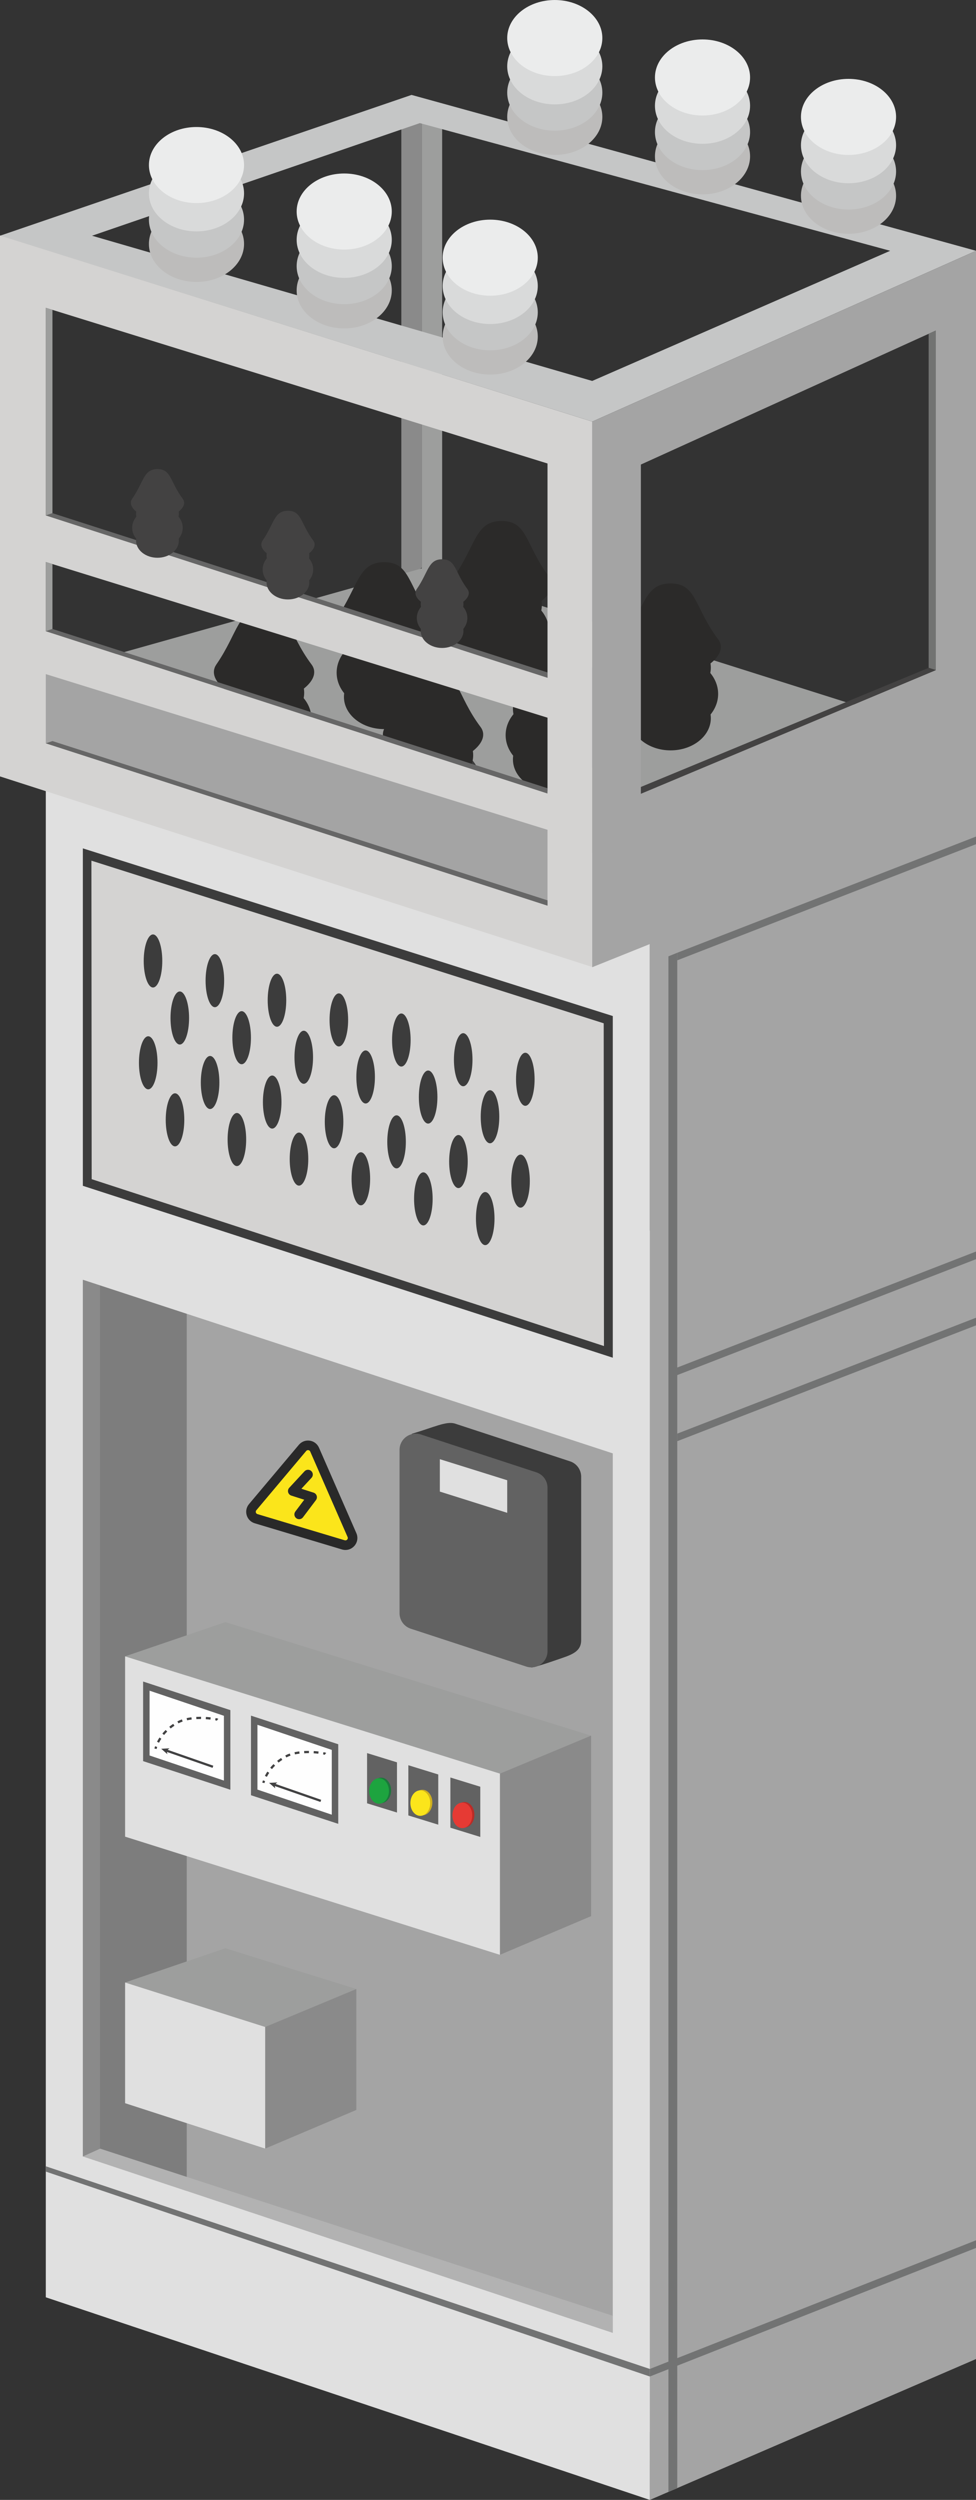 <?xml version="1.0" encoding="UTF-8"?>
<!DOCTYPE svg PUBLIC "-//W3C//DTD SVG 1.1//EN" "http://www.w3.org/Graphics/SVG/1.1/DTD/svg11.dtd">
<!-- Creator: CorelDRAW -->
<svg xmlns="http://www.w3.org/2000/svg" xml:space="preserve" width="76.356mm" height="195.556mm" version="1.1" style="shape-rendering:geometricPrecision; text-rendering:geometricPrecision; image-rendering:optimizeQuality; fill-rule:evenodd; clip-rule:evenodd"
viewBox="0 0 7651.29 19595.68"
 xmlns:xlink="http://www.w3.org/1999/xlink"
 xmlns:xodm="http://www.corel.com/coreldraw/odm/2003">
 <rect x="0" y="0" width="7651.29" height="19595.68" fill="#333333" stroke="none"/>
 <defs>
  <style type="text/css">
   <![CDATA[
    .fil27 {fill:#666666}
    .fil0 {fill:#8A8A8A}
    .fil1 {fill:#9D9E9D}
    .fil15 {fill:#FEFEFE;fill-rule:nonzero}
    .fil33 {fill:#434242;fill-rule:nonzero}
    .fil24 {fill:#2B2A29;fill-rule:nonzero}
    .fil22 {fill:#D4D3D2;fill-rule:nonzero}
    .fil7 {fill:#B2B2B2;fill-rule:nonzero}
    .fil34 {fill:#727372;fill-rule:nonzero}
    .fil26 {fill:#666666;fill-rule:nonzero}
    .fil25 {fill:#3C3C3C;fill-rule:nonzero}
    .fil17 {fill:#1C773B;fill-rule:nonzero}
    .fil18 {fill:#1DA43F;fill-rule:nonzero}
    .fil10 {fill:#292929;fill-rule:nonzero}
    .fil12 {fill:#3C3C3C;fill-rule:nonzero}
    .fil16 {fill:#414142;fill-rule:nonzero}
    .fil13 {fill:#626262;fill-rule:nonzero}
    .fil29 {fill:#666666;fill-rule:nonzero}
    .fil14 {fill:#727373;fill-rule:nonzero}
    .fil4 {fill:#7D7D7D;fill-rule:nonzero}
    .fil8 {fill:#8A8A8A;fill-rule:nonzero}
    .fil6 {fill:#9D9E9D;fill-rule:nonzero}
    .fil5 {fill:#A4A4A4;fill-rule:nonzero}
    .fil20 {fill:#BA2C27;fill-rule:nonzero}
    .fil30 {fill:#BDBCBB;fill-rule:nonzero}
    .fil23 {fill:#C5C6C6;fill-rule:nonzero}
    .fil19 {fill:#CFB01F;fill-rule:nonzero}
    .fil28 {fill:#D4D3D2;fill-rule:nonzero}
    .fil31 {fill:#D9DADA;fill-rule:nonzero}
    .fil11 {fill:#E0E0E0;fill-rule:nonzero}
    .fil21 {fill:#E63A34;fill-rule:nonzero}
    .fil32 {fill:#EBECEC;fill-rule:nonzero}
    .fil9 {fill:#FBE51B;fill-rule:nonzero}
    .fil3 {fill:url(#id0)}
    .fil2 {fill:url(#id1)}
   ]]>
  </style>
  <linearGradient id="id0" gradientUnits="userSpaceOnUse" x1="4321.88" y1="17091.58" x2="3632.7" y2="19619.99">
   <stop offset="0" style="stop-opacity:1; stop-color:#878989"/>
   <stop offset="0.078" style="stop-opacity:1; stop-color:#878989"/>
   <stop offset="1" style="stop-opacity:1; stop-color:#5C5C5B"/>
  </linearGradient>
  <linearGradient id="id1" gradientUnits="userSpaceOnUse" x1="2826.51" y1="12461.77" x2="6867.95" y2="13347.79">
   <stop offset="0" style="stop-opacity:1; stop-color:#DCDDDC"/>
   <stop offset="0.078" style="stop-opacity:1; stop-color:#DCDDDC"/>
   <stop offset="1" style="stop-opacity:1; stop-color:#9D9D9C"/>
  </linearGradient>
 </defs>
 <g id="Слой_x0020_1">
  <g id="_892907712">
   <polygon class="fil0" points="3146.29,882.73 3146.29,4608.03 3306.25,4448.08 3306.25,802.66 "/>
   <polygon class="fil1" points="3306.25,942.36 3306.25,4667.66 3466.21,4507.71 3466.21,862.34 "/>
   <polygon class="fil2" points="4803.87,18286.45 649.49,16903.02 649.49,10031.41 4803.87,11392.46 "/>
   <polygon class="fil3" points="4588.45,19426.01 4588.45,19425.99 4588.39,19425.99 4019.31,19235.1 4019.3,19235.1 3460.77,19047.76 3460.77,19047.75 3460.74,19047.75 2333.11,18669.51 2333.1,18669.51 1774.57,18482.16 1774.57,18482.15 1774.54,18482.15 646.9,18103.91 646.9,18103.9 646.87,18103.9 359.06,18007.36 593.89,17905.94 749.4,17838.78 749.42,17838.78 749.42,17838.77 1657.9,17446.39 1657.92,17446.39 1657.92,17446.38 2721.93,16986.84 2721.96,16986.84 2721.96,16986.83 2916.08,16902.99 4104.15,17301.46 7649.77,18490.61 7649.77,18491.78 7508.41,18552.85 7508.37,18552.85 7508.37,18552.87 7066.49,18743.74 6469.1,19001.8 6469.07,19001.8 6469.07,19001.81 6027.2,19192.69 5429.8,19450.75 5429.78,19450.75 5429.78,19450.76 5094.28,19595.68 "/>
   <polygon class="fil4" points="458.88,8985.79 458.88,18007.53 3015.89,17224.32 3015.89,8438.32 "/>
   <polygon class="fil5" points="1463.91,9544.57 1463.91,17804.52 5273.39,19126.51 7452.66,18286.45 7452.66,9710.93 "/>
   <polygon class="fil6" points="359.06,5284.07 3312,4453.8 7651.29,5826.55 5100.88,6830.88 "/>
   <polygon class="fil7" points="649.49,16903.02 4803.87,18286.45 4803.87,18152.33 783.94,16842.02 "/>
   <polygon class="fil8" points="649.49,16903.02 783.94,16842.02 783.94,10075.46 649.49,10031.41 "/>
   <path class="fil9" d="M2691.49 12109.51l-683.8 -205.14c-38.81,-11.62 -53.02,-59.24 -26.94,-90.24l390.84 -464.78c26.9,-31.97 78.05,-24.57 94.78,13.71l292.95 669.89c19.24,43.97 -21.84,90.35 -67.84,76.57z"/>
   <path class="fil10" d="M2702.27 12073.55c10.41,3.08 17.11,-2.87 19.49,-5.55 2.4,-2.72 7.52,-10.07 3.17,-20.04l-292.93 -669.88c-3.81,-8.67 -11.45,-10.64 -14.57,-11.1 -3.1,-0.42 -11.02,-0.71 -17.09,6.54l-390.84 464.74c-5.69,6.79 -4.73,13.9 -3.64,17.54 1.08,3.61 4.16,10.11 12.63,12.62l683.79 205.14zm5.85 75.97c-9.1,0 -18.33,-1.34 -27.43,-4.06l0 0 -683.79 -205.14c-30.36,-9.09 -53.92,-32.67 -62.99,-63.07 -9.08,-30.39 -2.29,-63.03 18.12,-87.31l390.84 -464.75c21.04,-25.03 52.92,-37.16 85.29,-32.49 32.37,4.67 59.5,25.35 72.61,55.29l292.95 669.88c14.81,33.94 8.78,72.19 -15.76,99.89 -18.24,20.58 -43.52,31.74 -69.84,31.74z"/>
   <path class="fil10" d="M2345.22 11908.33c-7.88,0 -15.8,-2.48 -22.57,-7.57 -16.55,-12.48 -19.85,-36.01 -7.38,-52.56l69.77 -92.55 -101.38 -32.39c-12.24,-3.89 -21.61,-13.78 -24.88,-26.19 -3.26,-12.41 0.04,-25.62 8.77,-35.06l119.65 -129.17c14.07,-15.2 37.82,-16.11 53.04,-2.01 15.2,14.11 16.11,37.83 2.02,53.06l-79.52 85.84 95.57 30.54c11.58,3.68 20.66,12.76 24.35,24.35 3.69,11.6 1.51,24.29 -5.8,33.98l-101.65 134.79c-7.39,9.79 -18.62,14.95 -30,14.95z"/>
   <polygon class="fil6" points="980.75,15539.89 1766.46,15271.44 2793.48,15590.79 2078.75,15888.58 "/>
   <polygon class="fil8" points="2078.75,15888.58 2078.75,16842.02 2793.48,16538.95 2793.48,15590.79 "/>
   <polygon class="fil11" points="980.75,15539.89 980.75,16486.11 2078.75,16841.79 2078.75,15888.58 "/>
   <polygon class="fil6" points="980.75,12983.4 1766.46,12714.95 4633.77,13604.85 3919.02,13902.68 "/>
   <polygon class="fil8" points="3919.02,13902.68 3919.02,15323.09 4633.77,15019.99 4633.77,13604.85 "/>
   <polygon class="fil11" points="980.75,12983.4 980.75,14396.8 3919.02,15323.09 3919.02,13902.68 "/>
   <path class="fil12" d="M4165.06 13069.68l-681.46 -389.56c-52.17,-17.11 -87.45,-65.78 -87.45,-120.69l-6.41 -1256.82c0,-43.23 -194.41,-53.92 -157.27,-64.95 171.24,-50.9 262.02,-97.39 330.28,-79.99l905.87 296.98c52.18,17.11 87.46,65.78 87.46,120.69l0 1281.05c0,66.5 -39.31,98.45 -110.4,126.02 -17.07,6.61 -261.67,93.47 -280.61,87.28z"/>
   <path class="fil13" d="M4125.57 13063.5l-905.88 -296.98c-52.17,-17.11 -87.45,-65.78 -87.45,-120.69l0 -1281.05c0,-86.43 84.44,-147.62 166.58,-120.72l905.9 296.98c52.18,17.11 87.42,65.78 87.42,120.69l0 1281.05c0,86.43 -84.42,147.62 -166.57,120.72z"/>
   <polygon class="fil11" points="3448.12,11437.85 3448.12,11691.91 3976.29,11858.41 3976.29,11603.08 "/>
   <polygon class="fil5" points="5094.28,6830.88 5094.28,19595.68 7651.29,18491.12 7651.29,5826.55 "/>
   <path class="fil11" d="M4803.87 18286.45l-4154.38 -1383.43 0 -6871.61 4154.38 1361.05 0 6893.99zm-4444.81 -13002.39l0 12723.29 4735.21 1588.32 0 -12764.8 -4735.21 -1546.82z"/>
   <polygon class="fil14" points="5094.28,18569.25 7651.29,17560.78 7651.29,17620.76 5094.28,18628.49 "/>
   <polygon class="fil14" points="5309.27,11237.66 7651.29,10329.09 7651.29,10389.09 5309.27,11296.91 "/>
   <polygon class="fil14" points="5274.7,10732.94 7651.29,9810.23 7651.29,9870.21 5274.7,10792.22 "/>
   <polygon class="fil14" points="5309.27,7468.28 7651.29,6557.41 7651.29,6617.41 5309.27,7527.56 "/>
   <polygon class="fil14" points="359.06,16980.58 5094.28,18569.25 5094.28,18628.49 359.06,17022.14 "/>
   <polygon class="fil14" points="5240.13,7496.2 5240.13,19532.68 5309.27,19504.52 5309.27,7468.25 "/>
   <polygon class="fil13" points="1805.98,14028.99 1121.85,13804.73 1121.85,13180.76 1805.98,13405.02 "/>
   <polygon class="fil15" points="1755.26,13957.15 1172.56,13760.47 1172.56,13252.59 1755.26,13449.28 "/>
   <path class="fil16" d="M1227.75 13709.63l1.01 -3.96c0.74,-2.69 1.94,-6.68 3.71,-11.77l-16.67 -5.83c-3.83,10.95 -5.26,17.54 -5.32,17.82l17.28 3.75z"/>
   <path class="fil16" d="M1246.68 13660.7c4.85,-9.61 10.84,-20.25 18.18,-31.45l-14.79 -9.65c-7.72,11.76 -14.03,22.98 -19.17,33.16l15.78 7.95zm39.72 -60.76c7.28,-8.87 15.43,-17.89 24.52,-26.91l-12.43 -12.55c-9.54,9.44 -18.11,18.91 -25.77,28.25l13.68 11.2zm51.7 -51.15c9.09,-7.31 18.88,-14.53 29.45,-21.52l-9.73 -14.74c-11.05,7.28 -21.3,14.85 -30.82,22.52l11.1 13.75zm60.82 -40.22l0.09 -0.04c10.23,-5.48 21.26,-10.21 32.84,-14.17l-5.75 -16.72c-12.36,4.24 -24.26,9.33 -35.45,15.34l-0.09 0.04 8.37 15.55zm67.89 -23.86c11.78,-2.59 23.87,-4.57 36.02,-6.05l-2.15 -17.53c-12.64,1.55 -25.23,3.6 -37.62,6.28l3.75 17.3zm72.61 -9.2c10.62,-0.53 21.13,-0.77 31.42,-0.77l5.38 0 0.14 -17.68 -5.52 0c-10.56,0 -21.37,0.25 -32.33,0.81l0.9 17.64zm73.66 0.53c13.29,0.78 25.67,1.91 36.75,3.15l1.97 -17.57c-11.36,-1.27 -24.04,-2.4 -37.66,-3.26l-1.06 17.68z"/>
   <path class="fil16" d="M1686.84 13484.48c4.97,0.92 8.92,1.73 11.55,2.4l2.79 0.78 0.21 0.07 2.87 -6.5 -4.86 5.09 1.99 1.41 2.87 -6.5 -4.86 5.09 12.19 -12.77 -3.04 -2.01 -7.15 -2.11c-3,-0.71 -6.8,-1.49 -11.39,-2.33l-3.17 17.39z"/>
   <polygon class="fil16" points="1300.98,13730.07 1666.4,13857.4 1672.21,13840.71 1306.79,13713.38 "/>
   <polygon class="fil16" points="1263.83,13707.76 1312.25,13750.5 1306.88,13722.75 1328.32,13704.36 "/>
   <polygon class="fil13" points="2651.63,14296.37 1967.5,14072.12 1967.5,13448.15 2651.63,13672.41 "/>
   <polygon class="fil15" points="2600.91,14224.54 2018.22,14027.85 2018.22,13519.95 2600.91,13716.63 "/>
   <path class="fil16" d="M2073.39 13976.98l1.01 -3.92c0.74,-2.69 1.94,-6.71 3.73,-11.77l-16.69 -5.83c-3.83,10.92 -5.25,17.5 -5.32,17.82l17.28 3.71z"/>
   <path class="fil16" d="M2092.33 13928.09c4.86,-9.65 10.83,-20.25 18.18,-31.45l-14.78 -9.69c-7.74,11.8 -14.05,23.02 -19.19,33.2l15.8 7.95 -0.01 0zm39.72 -60.76c7.29,-8.87 15.42,-17.92 24.53,-26.9l-12.44 -12.56c-9.54,9.41 -18.1,18.92 -25.76,28.25l13.67 11.2zm51.7 -51.14c9.08,-7.36 18.88,-14.53 29.46,-21.53l-9.74 -14.74c-11.06,7.28 -21.3,14.81 -30.82,22.52l11.1 13.76zm60.81 -40.23l0.09 -0.04c10.24,-5.51 21.26,-10.21 32.85,-14.21l-5.76 -16.68c-12.36,4.24 -24.26,9.3 -35.44,15.31l-0.08 0.07 8.35 15.55zm67.89 -23.9c11.79,-2.55 23.87,-4.52 36.04,-6.01l-2.17 -17.57c-12.62,1.55 -25.22,3.64 -37.6,6.33l3.73 17.25zm72.62 -9.16c10.62,-0.56 21.14,-0.81 31.41,-0.81l5.38 0.04 0.15 -17.68 -5.53 -0.04c-10.55,0 -21.37,0.25 -32.33,0.82l0.91 17.67zm73.65 0.5c13.3,0.81 25.69,1.94 36.77,3.18l1.95 -17.57c-11.36,-1.27 -24.04,-2.4 -37.64,-3.26l-1.08 17.65z"/>
   <path class="fil16" d="M2532.49 13751.88c4.97,0.88 8.92,1.72 11.55,2.39l2.8 0.74 0.2 0.08 2.88 -6.47 -4.88 5.09 2 1.38 2.88 -6.47 -4.88 5.09 12.22 -12.77 -3.06 -2.01 -7.15 -2.11c-2.98,-0.71 -6.79,-1.49 -11.37,-2.33l-3.18 17.4z"/>
   <polygon class="fil16" points="2146.62,13997.45 2512.04,14124.78 2517.87,14108.06 2152.46,13980.77 "/>
   <polygon class="fil16" points="2109.46,13975.15 2157.9,14017.88 2152.54,13990.14 2173.96,13971.75 "/>
   <polygon class="fil13" points="3112.11,14207.75 2877.62,14135.31 2877.62,13741.77 3112.11,13814.16 "/>
   <path class="fil17" d="M3065.98 14033.94c0,55.21 -34.76,100 -77.65,100 -42.89,0 -77.66,-44.79 -77.66,-100 0,-55.18 34.77,-99.97 77.66,-99.97 42.89,0 77.65,44.79 77.65,99.97z"/>
   <path class="fil18" d="M3048.98 14038.64c0,55.21 -34.76,99.96 -77.65,99.96 -42.89,0 -77.66,-44.75 -77.66,-99.96 0,-55.22 34.77,-99.97 77.66,-99.97 42.89,0 77.65,44.75 77.65,99.97z"/>
   <polygon class="fil13" points="3435.71,14302.88 3201.23,14230.48 3201.23,13836.89 3435.71,13909.32 "/>
   <path class="fil19" d="M3389.58 14129.09c0,55.22 -34.75,99.97 -77.64,99.97 -42.9,0 -77.66,-44.75 -77.66,-99.97 0,-55.21 34.76,-99.96 77.66,-99.96 42.89,0 77.64,44.75 77.64,99.96z"/>
   <path class="fil9" d="M3372.58 14133.76c0,55.21 -34.76,99.97 -77.65,99.97 -42.89,0 -77.66,-44.76 -77.66,-99.97 0,-55.21 34.77,-99.96 77.66,-99.96 42.89,0 77.65,44.75 77.65,99.96z"/>
   <polygon class="fil13" points="3765.22,14398.99 3530.72,14326.57 3530.72,13933.01 3765.22,14005.41 "/>
   <path class="fil20" d="M3719.08 14225.21c0,55.18 -34.78,99.97 -77.67,99.97 -42.88,0 -77.66,-44.79 -77.66,-99.97 0,-55.21 34.78,-100 77.66,-100 42.89,0 77.67,44.79 77.67,100z"/>
   <path class="fil21" d="M3702.08 14229.88c0,55.21 -34.78,99.97 -77.66,99.97 -42.89,0 -77.63,-44.76 -77.63,-99.97 0,-55.21 34.74,-99.96 77.63,-99.96 42.88,0 77.66,44.75 77.66,99.96z"/>
   <polygon class="fil12" points="649.49,6649.99 4803.87,7964.21 4803.87,10642.47 649.49,9295.04 "/>
   <polygon class="fil22" points="716.68,6746.43 4732.71,8021.12 4734.69,10550.99 718.66,9243.03 "/>
   <path class="fil12" d="M1272.22 7532.58c0,114.86 -32.6,207.97 -72.79,207.97 -40.2,0 -72.77,-93.11 -72.77,-207.97 0,-114.85 32.57,-207.93 72.77,-207.93 40.19,0 72.79,93.08 72.79,207.93z"/>
   <path class="fil12" d="M1482.23 7979.65c0,114.86 -32.58,207.97 -72.77,207.97 -40.2,0 -72.79,-93.11 -72.79,-207.97 0,-114.82 32.59,-207.93 72.79,-207.93 40.19,0 72.77,93.11 72.77,207.93z"/>
   <path class="fil12" d="M1757.25 7687c0,114.86 -32.59,207.93 -72.79,207.93 -40.19,0 -72.78,-93.07 -72.78,-207.93 0,-114.86 32.59,-207.97 72.78,-207.97 40.2,0 72.79,93.11 72.79,207.97z"/>
   <path class="fil12" d="M1967.27 8134.07c0,114.85 -32.6,207.93 -72.79,207.93 -40.18,0 -72.77,-93.08 -72.77,-207.93 0,-114.86 32.59,-207.94 72.77,-207.94 40.19,0 72.79,93.08 72.79,207.94z"/>
   <path class="fil12" d="M2244.08 7840.34c0,114.86 -32.59,207.94 -72.78,207.94 -40.19,0 -72.78,-93.08 -72.78,-207.94 0,-114.85 32.59,-207.93 72.78,-207.93 40.19,0 72.78,93.08 72.78,207.93z"/>
   <path class="fil12" d="M2454.1 8287.41c0,114.86 -32.58,207.93 -72.77,207.93 -40.2,0 -72.79,-93.07 -72.79,-207.93 0,-114.86 32.59,-207.93 72.79,-207.93 40.19,0 72.77,93.07 72.77,207.93z"/>
   <path class="fil12" d="M2729.12 7994.76c0,114.82 -32.59,207.93 -72.79,207.93 -40.19,0 -72.77,-93.11 -72.77,-207.93 0,-114.86 32.58,-207.97 72.77,-207.97 40.2,0 72.79,93.11 72.79,207.97z"/>
   <path class="fil12" d="M2939.13 8441.82c0,114.86 -32.59,207.94 -72.77,207.94 -40.19,0 -72.79,-93.08 -72.79,-207.94 0,-114.85 32.6,-207.97 72.79,-207.97 40.18,0 72.77,93.12 72.77,207.97z"/>
   <path class="fil12" d="M3219.07 8152.27c0,114.83 -32.59,207.94 -72.78,207.94 -40.18,0 -72.78,-93.11 -72.78,-207.94 0,-114.85 32.6,-207.97 72.78,-207.97 40.19,0 72.78,93.12 72.78,207.97z"/>
   <path class="fil12" d="M3429.09 8599.34c0,114.82 -32.58,207.94 -72.77,207.94 -40.2,0 -72.79,-93.12 -72.79,-207.94 0,-114.86 32.59,-207.97 72.79,-207.97 40.19,0 72.77,93.11 72.77,207.97z"/>
   <path class="fil12" d="M3704.09 8306.64c0,114.86 -32.59,207.97 -72.79,207.97 -40.19,0 -72.78,-93.11 -72.78,-207.97 0,-114.82 32.59,-207.93 72.78,-207.93 40.2,0 72.79,93.11 72.79,207.93z"/>
   <path class="fil12" d="M3914.11 8753.72c0,114.86 -32.56,207.97 -72.79,207.97 -40.19,0 -72.75,-93.11 -72.75,-207.97 0,-114.82 32.56,-207.93 72.75,-207.93 40.23,0 72.79,93.11 72.79,207.93z"/>
   <path class="fil12" d="M4190.94 8460c0,114.85 -32.6,207.97 -72.79,207.97 -40.19,0 -72.75,-93.12 -72.75,-207.97 0,-114.83 32.56,-207.94 72.75,-207.94 40.19,0 72.79,93.11 72.79,207.94z"/>
   <path class="fil12" d="M1234.79 8330.82c0,114.86 -32.58,207.94 -72.78,207.94 -40.19,0 -72.78,-93.08 -72.78,-207.94 0,-114.86 32.59,-207.93 72.78,-207.93 40.2,0 72.78,93.07 72.78,207.93z"/>
   <path class="fil12" d="M1444.82 8777.9c0,114.86 -32.6,207.93 -72.79,207.93 -40.2,0 -72.79,-93.07 -72.79,-207.93 0,-114.86 32.59,-207.93 72.79,-207.93 40.19,0 72.79,93.07 72.79,207.93z"/>
   <path class="fil12" d="M1719.81 8485.24c0,114.82 -32.59,207.93 -72.78,207.93 -40.19,0 -72.78,-93.11 -72.78,-207.93 0,-114.86 32.59,-207.97 72.78,-207.97 40.19,0 72.78,93.11 72.78,207.97z"/>
   <path class="fil12" d="M1929.83 8932.3c0,114.86 -32.58,207.94 -72.78,207.94 -40.19,0 -72.78,-93.08 -72.78,-207.94 0,-114.85 32.59,-207.97 72.78,-207.97 40.2,0 72.78,93.12 72.78,207.97z"/>
   <path class="fil12" d="M2206.65 8638.58c0,114.86 -32.57,207.93 -72.77,207.93 -40.19,0 -72.79,-93.07 -72.79,-207.93 0,-114.86 32.6,-207.93 72.79,-207.93 40.2,0 72.77,93.07 72.77,207.93z"/>
   <path class="fil12" d="M2416.68 9085.66c0,114.86 -32.59,207.93 -72.78,207.93 -40.2,0 -72.78,-93.07 -72.78,-207.93 0,-114.86 32.58,-207.94 72.78,-207.94 40.19,0 72.78,93.08 72.78,207.94z"/>
   <path class="fil12" d="M2691.68 8792.99c0,114.83 -32.59,207.94 -72.77,207.94 -40.2,0 -72.79,-93.11 -72.79,-207.94 0,-114.85 32.59,-207.97 72.79,-207.97 40.18,0 72.77,93.12 72.77,207.97z"/>
   <path class="fil12" d="M2901.71 9240.06c0,114.82 -32.59,207.94 -72.79,207.94 -40.19,0 -72.78,-93.12 -72.78,-207.94 0,-114.86 32.59,-207.97 72.78,-207.97 40.2,0 72.79,93.11 72.79,207.97z"/>
   <path class="fil12" d="M3181.63 8950.48c0,114.85 -32.57,207.97 -72.77,207.97 -40.19,0 -72.79,-93.12 -72.79,-207.97 0,-114.83 32.6,-207.94 72.79,-207.94 40.2,0 72.77,93.11 72.77,207.94z"/>
   <path class="fil12" d="M3391.66 9397.59c0,114.82 -32.59,207.93 -72.78,207.93 -40.2,0 -72.78,-93.11 -72.78,-207.93 0,-114.86 32.58,-207.97 72.78,-207.97 40.19,0 72.78,93.11 72.78,207.97z"/>
   <path class="fil12" d="M3666.66 9104.89c0,114.86 -32.56,207.93 -72.78,207.93 -40.2,0 -72.77,-93.07 -72.77,-207.93 0,-114.86 32.57,-207.93 72.77,-207.93 40.22,0 72.78,93.07 72.78,207.93z"/>
   <path class="fil12" d="M3876.68 9551.96c0,114.85 -32.56,207.97 -72.75,207.97 -40.19,0 -72.79,-93.12 -72.79,-207.97 0,-114.86 32.6,-207.94 72.79,-207.94 40.19,0 72.75,93.08 72.75,207.94z"/>
   <path class="fil12" d="M4153.5 9258.23c0,114.86 -32.56,207.97 -72.75,207.97 -40.23,0 -72.79,-93.11 -72.79,-207.97 0,-114.82 32.56,-207.93 72.79,-207.93 40.19,0 72.75,93.11 72.75,207.93z"/>
   <path class="fil23" d="M721.56 1847.78l2569.82 -882.9 3687.17 1000.94 -2335.94 1020.24 -3921.05 -1138.28zm2504.71 -1103.84l-3226.26 1103.84 4642.6 1456.75 3008.69 -1338.71 -4425.03 -1221.88z"/>
   <path class="fil24" d="M2069.18 6078.7c174.28,0 315.57,-112.98 315.57,-252.33 0,-139.32 -141.29,-252.3 -315.57,-252.3 -174.3,0 -315.59,112.98 -315.59,252.3 0,139.35 141.29,252.33 315.59,252.33z"/>
   <path class="fil24" d="M2069.18 5934.37c205.94,0 372.88,-133.48 372.88,-298.14 0,-164.67 -166.94,-298.14 -372.88,-298.14 -205.96,0 -372.9,133.47 -372.9,298.14 0,164.66 166.94,298.14 372.9,298.14z"/>
   <path class="fil24" d="M2069.18 5682.39c174.28,0 315.57,-112.94 315.57,-252.3 0,-139.35 -141.29,-252.33 -315.57,-252.33 -174.3,0 -315.59,112.98 -315.59,252.33 0,139.36 141.29,252.3 315.59,252.3z"/>
   <path class="fil24" d="M2069.18 5506.38c205.94,0 471.53,-166.32 372.88,-298.14 -189.42,-253.18 -166.94,-438.06 -372.88,-438.06 -205.96,0 -200.18,188.02 -372.9,438.06 -93.6,135.46 166.94,298.14 372.9,298.14z"/>
   <path class="fil24" d="M3011.89 5715.16c174.28,0 315.57,-112.97 315.57,-252.33 0,-139.35 -141.29,-252.3 -315.57,-252.3 -174.28,0 -315.57,112.95 -315.57,252.3 0,139.36 141.29,252.33 315.57,252.33z"/>
   <path class="fil24" d="M3011.89 5570.82c205.94,0 372.89,-133.47 372.89,-298.14 0,-164.66 -166.95,-298.14 -372.89,-298.14 -205.94,0 -372.88,133.48 -372.88,298.14 0,164.67 166.94,298.14 372.88,298.14z"/>
   <path class="fil24" d="M3011.89 5318.85c174.28,0 315.57,-112.94 315.57,-252.29 0,-139.36 -141.29,-252.34 -315.57,-252.34 -174.28,0 -315.57,112.98 -315.57,252.34 0,139.35 141.29,252.29 315.57,252.29z"/>
   <path class="fil24" d="M3011.89 5142.81c205.94,0 471.54,-166.29 372.89,-298.14 -189.4,-253.15 -166.95,-438.03 -372.89,-438.03 -205.94,0 -200.17,187.99 -372.88,438.03 -93.6,135.5 166.94,298.14 372.88,298.14z"/>
   <path class="fil24" d="M3932.14 5392.21c174.28,0 315.57,-112.98 315.57,-252.34 0,-139.32 -141.29,-252.29 -315.57,-252.29 -174.28,0 -315.58,112.97 -315.58,252.29 0,139.36 141.3,252.34 315.58,252.34z"/>
   <path class="fil24" d="M3932.14 5247.87c205.95,0 372.9,-133.48 372.9,-298.15 0,-164.66 -166.95,-298.14 -372.9,-298.14 -205.95,0 -372.87,133.48 -372.87,298.14 0,164.67 166.92,298.15 372.87,298.15z"/>
   <path class="fil24" d="M3932.14 4995.9c174.28,0 315.57,-112.95 315.57,-252.3 0,-139.36 -141.29,-252.33 -315.57,-252.33 -174.28,0 -315.58,112.97 -315.58,252.33 0,139.35 141.3,252.3 315.58,252.3z"/>
   <path class="fil24" d="M3932.14 4819.89c205.95,0 471.54,-166.32 372.9,-298.14 -189.4,-253.18 -166.95,-438.07 -372.9,-438.07 -205.95,0 -200.15,188.03 -372.87,438.07 -93.61,135.46 166.92,298.14 372.87,298.14z"/>
   <path class="fil25" d="M3393.98 6568.34c174.3,0 315.56,-112.98 315.56,-252.33 0,-139.36 -141.26,-252.3 -315.56,-252.3 -174.29,0 -315.58,112.94 -315.58,252.3 0,139.35 141.29,252.33 315.58,252.33z"/>
   <path class="fil25" d="M3393.98 6423.97c205.94,0 372.89,-133.48 372.89,-298.14 0,-164.67 -166.95,-298.15 -372.89,-298.15 -205.94,0 -372.89,133.48 -372.89,298.15 0,164.66 166.95,298.14 372.89,298.14z"/>
   <path class="fil24" d="M3393.98 6172.02c174.3,0 315.56,-112.97 315.56,-252.33 0,-139.32 -141.26,-252.3 -315.56,-252.3 -174.29,0 -315.58,112.98 -315.58,252.3 0,139.36 141.29,252.33 315.58,252.33z"/>
   <path class="fil24" d="M3393.98 5995.98c205.94,0 471.53,-166.29 372.89,-298.14 -189.4,-253.15 -166.95,-438.03 -372.89,-438.03 -205.94,0 -200.16,187.99 -372.89,438.03 -93.59,135.5 166.95,298.14 372.89,298.14z"/>
   <path class="fil24" d="M4336.69 6204.76c174.31,0 315.57,-112.94 315.57,-252.3 0,-139.35 -141.26,-252.33 -315.57,-252.33 -174.28,0 -315.58,112.98 -315.58,252.33 0,139.36 141.3,252.3 315.58,252.3z"/>
   <path class="fil24" d="M4336.69 6060.43c205.95,0 372.9,-133.48 372.9,-298.14 0,-164.67 -166.95,-298.14 -372.9,-298.14 -205.92,0 -372.87,133.47 -372.87,298.14 0,164.66 166.95,298.14 372.87,298.14z"/>
   <path class="fil24" d="M4336.69 5808.49c174.31,0 315.57,-112.98 315.57,-252.34 0,-139.35 -141.26,-252.29 -315.57,-252.29 -174.28,0 -315.58,112.94 -315.58,252.29 0,139.36 141.3,252.34 315.58,252.34z"/>
   <path class="fil24" d="M4336.69 5632.44c205.95,0 471.54,-166.28 372.9,-298.14 -189.41,-253.14 -166.95,-438.06 -372.9,-438.06 -205.92,0 -200.16,188.02 -372.87,438.06 -93.61,135.46 166.95,298.14 372.87,298.14z"/>
   <path class="fil24" d="M5256.95 5881.84c174.28,0 315.58,-112.98 315.58,-252.33 0,-139.36 -141.3,-252.3 -315.58,-252.3 -174.28,0 -315.57,112.94 -315.57,252.3 0,139.35 141.29,252.33 315.57,252.33z"/>
   <path class="fil24" d="M5256.95 5737.46c205.95,0 372.91,-133.48 372.91,-298.14 0,-164.66 -166.96,-298.14 -372.91,-298.14 -205.94,0 -372.9,133.48 -372.9,298.14 0,164.66 166.96,298.14 372.9,298.14z"/>
   <path class="fil24" d="M5256.95 5485.53c174.28,0 315.58,-112.98 315.58,-252.3 0,-139.35 -141.3,-252.33 -315.58,-252.33 -174.28,0 -315.57,112.98 -315.57,252.33 0,139.32 141.29,252.3 315.57,252.3z"/>
   <path class="fil24" d="M5256.95 5309.49c205.95,0 471.54,-166.29 372.91,-298.15 -189.41,-253.14 -166.96,-438.02 -372.91,-438.02 -205.94,0 -200.15,187.98 -372.9,438.02 -93.57,135.5 166.96,298.15 372.9,298.15z"/>
   <polygon class="fil26" points="359.06,4947.75 4292.15,6220.35 4292.15,6178.5 411.21,4930.07 "/>
   <polygon class="fil1" points="359.06,4947.75 411.21,4930.07 411.21,4421.42 359.06,4405.27 "/>
   <polygon class="fil27" points="359.06,4040.2 4292.15,5312.81 4292.15,5270.95 411.21,4022.52 "/>
   <polygon class="fil1" points="359.06,4040.2 411.21,4022.52 411.21,2428.83 359.06,2412.68 "/>
   <path class="fil28" d="M4292.15 5312.81l-3933.08 -1272.6 0 -1627.52 3933.08 1220.4 0 1679.73zm0 907.55l-3933.08 -1272.6 0 -542.48 3933.08 1220.39 0 594.7zm-4292.15 -4374.33l0 4239.93 4642.6 1493.87 0 -4275.28 -4642.6 -1458.52z"/>
   <polygon class="fil5" points="359.06,5284.07 4292.15,6504.46 4292.15,7099.15 359.06,5826.55 "/>
   <polygon class="fil29" points="359.06,5826.55 4292.15,7099.15 4292.15,7057.3 411.21,5808.87 "/>
   <path class="fil5" d="M7336.18 5252.64l-2312.07 969.51 0 -2580.81 2312.07 -1050.36 0 2661.66zm-2693.57 -1948.11l0 4277.05 751.41 -302.07 0 -274.56 1942.17 -749.53 0 243.29 315.12 -126.67 0 -4406.21 -3008.69 1338.71z"/>
   <path class="fil30" d="M1540.32 2209.98c205.94,0 372.89,-133.48 372.89,-298.14 0,-164.67 -166.95,-298.15 -372.89,-298.15 -205.94,0 -372.88,133.48 -372.88,298.15 0,164.66 166.94,298.14 372.88,298.14z"/>
   <path class="fil23" d="M1540.32 2019.8c205.94,0 372.89,-133.48 372.89,-298.15 0,-164.66 -166.95,-298.14 -372.89,-298.14 -205.94,0 -372.88,133.48 -372.88,298.14 0,164.67 166.94,298.15 372.88,298.15z"/>
   <path class="fil31" d="M1540.32 1813.67c205.94,0 372.89,-133.48 372.89,-298.14 0,-164.67 -166.95,-298.14 -372.89,-298.14 -205.94,0 -372.88,133.47 -372.88,298.14 0,164.66 166.94,298.14 372.88,298.14z"/>
   <path class="fil32" d="M1540.32 1591.82c205.94,0 372.89,-133.48 372.89,-298.15 0,-164.66 -166.95,-298.14 -372.89,-298.14 -205.94,0 -372.88,133.48 -372.88,298.14 0,164.67 166.94,298.15 372.88,298.15z"/>
   <path class="fil30" d="M2698.44 2574.34c205.94,0 372.89,-133.48 372.89,-298.14 0,-164.63 -166.95,-298.15 -372.89,-298.15 -205.94,0 -372.9,133.52 -372.9,298.15 0,164.66 166.96,298.14 372.9,298.14z"/>
   <path class="fil23" d="M2698.44 2384.19c205.94,0 372.89,-133.52 372.89,-298.14 0,-164.67 -166.95,-298.15 -372.89,-298.15 -205.94,0 -372.9,133.48 -372.9,298.15 0,164.62 166.96,298.14 372.9,298.14z"/>
   <path class="fil31" d="M2698.44 2178.06c205.94,0 372.89,-133.47 372.89,-298.14 0,-164.66 -166.95,-298.14 -372.89,-298.14 -205.94,0 -372.9,133.48 -372.9,298.14 0,164.67 166.96,298.14 372.9,298.14z"/>
   <path class="fil32" d="M2698.44 1956.17c205.94,0 372.89,-133.48 372.89,-298.15 0,-164.66 -166.95,-298.14 -372.89,-298.14 -205.94,0 -372.9,133.48 -372.9,298.14 0,164.67 166.96,298.15 372.9,298.15z"/>
   <path class="fil30" d="M3843.02 2936.11c205.95,0 372.91,-133.48 372.91,-298.14 0,-164.67 -166.96,-298.14 -372.91,-298.14 -205.91,0 -372.87,133.47 -372.87,298.14 0,164.66 166.96,298.14 372.87,298.14z"/>
   <path class="fil23" d="M3843.02 2745.96c205.95,0 372.91,-133.51 372.91,-298.14 0,-164.7 -166.96,-298.14 -372.91,-298.14 -205.91,0 -372.87,133.44 -372.87,298.14 0,164.63 166.96,298.14 372.87,298.14z"/>
   <path class="fil31" d="M3843.02 2539.84c205.95,0 372.91,-133.48 372.91,-298.18 0,-164.63 -166.96,-298.14 -372.91,-298.14 -205.91,0 -372.87,133.51 -372.87,298.14 0,164.7 166.96,298.18 372.87,298.18z"/>
   <path class="fil32" d="M3843.02 2317.94c205.95,0 372.91,-133.48 372.91,-298.14 0,-164.67 -166.96,-298.15 -372.91,-298.15 -205.91,0 -372.87,133.48 -372.87,298.15 0,164.66 166.96,298.14 372.87,298.14z"/>
   <path class="fil30" d="M4349.16 1214.46c205.95,0 372.91,-133.48 372.91,-298.15 0,-164.66 -166.96,-298.14 -372.91,-298.14 -205.91,0 -372.87,133.48 -372.87,298.14 0,164.67 166.96,298.15 372.87,298.15z"/>
   <path class="fil23" d="M4349.16 1024.27c205.95,0 372.91,-133.48 372.91,-298.14 0,-164.66 -166.96,-298.14 -372.91,-298.14 -205.91,0 -372.87,133.48 -372.87,298.14 0,164.66 166.96,298.14 372.87,298.14z"/>
   <path class="fil31" d="M4349.16 818.14c205.95,0 372.91,-133.48 372.91,-298.14 0,-164.67 -166.96,-298.15 -372.91,-298.15 -205.91,0 -372.87,133.48 -372.87,298.15 0,164.66 166.96,298.14 372.87,298.14z"/>
   <path class="fil32" d="M4349.16 596.28c205.95,0 372.91,-133.47 372.91,-298.14 0,-164.66 -166.96,-298.14 -372.91,-298.14 -205.91,0 -372.87,133.48 -372.87,298.14 0,164.67 166.96,298.14 372.87,298.14z"/>
   <path class="fil30" d="M5507.3 1523.56c205.91,0 372.87,-133.52 372.87,-298.18 0,-164.67 -166.96,-298.14 -372.87,-298.14 -205.95,0 -372.9,133.47 -372.9,298.14 0,164.66 166.95,298.18 372.9,298.18z"/>
   <path class="fil23" d="M5507.3 1333.37c205.91,0 372.87,-133.48 372.87,-298.14 0,-164.67 -166.96,-298.14 -372.87,-298.14 -205.95,0 -372.9,133.47 -372.9,298.14 0,164.66 166.95,298.14 372.9,298.14z"/>
   <path class="fil31" d="M5507.3 1127.25c205.91,0 372.87,-133.48 372.87,-298.15 0,-164.66 -166.96,-298.14 -372.87,-298.14 -205.95,0 -372.9,133.48 -372.9,298.14 0,164.67 166.95,298.15 372.9,298.15z"/>
   <path class="fil32" d="M5507.3 905.35c205.91,0 372.87,-133.45 372.87,-298.14 0,-164.63 -166.96,-298.15 -372.87,-298.15 -205.95,0 -372.9,133.52 -372.9,298.15 0,164.69 166.95,298.14 372.9,298.14z"/>
   <path class="fil30" d="M6651.87 1832.62c205.95,0 372.91,-133.48 372.91,-298.14 0,-164.67 -166.96,-298.15 -372.91,-298.15 -205.91,0 -372.87,133.48 -372.87,298.15 0,164.66 166.96,298.14 372.87,298.14z"/>
   <path class="fil23" d="M6651.87 1642.44c205.95,0 372.91,-133.48 372.91,-298.15 0,-164.66 -166.96,-298.14 -372.91,-298.14 -205.91,0 -372.87,133.48 -372.87,298.14 0,164.67 166.96,298.15 372.87,298.15z"/>
   <path class="fil31" d="M6651.87 1436.31c205.95,0 372.91,-133.48 372.91,-298.14 0,-164.67 -166.96,-298.15 -372.91,-298.15 -205.91,0 -372.87,133.48 -372.87,298.15 0,164.66 166.96,298.14 372.87,298.14z"/>
   <path class="fil32" d="M6651.87 1214.46c205.95,0 372.91,-133.48 372.91,-298.15 0,-164.66 -166.96,-298.14 -372.91,-298.14 -205.91,0 -372.87,133.48 -372.87,298.14 0,164.67 166.96,298.15 372.87,298.15z"/>
   <path class="fil33" d="M1234.36 4372c92.59,0 167.63,-59.99 167.63,-134.01 0,-74.02 -75.04,-134.04 -167.63,-134.04 -92.59,0 -167.63,60.02 -167.63,134.04 0,74.02 75.04,134.01 167.63,134.01z"/>
   <path class="fil33" d="M1234.36 4295.32c109.4,0 198.09,-70.92 198.09,-158.36 0,-87.46 -88.68,-158.37 -198.09,-158.37 -109.39,0 -198.09,70.92 -198.09,158.37 0,87.45 88.69,158.36 198.09,158.36z"/>
   <path class="fil33" d="M1234.36 4161.49c92.59,0 167.63,-59.99 167.63,-134.04 0,-74.03 -75.04,-134.01 -167.63,-134.01 -92.59,0 -167.63,59.98 -167.63,134.01 0,74.05 75.04,134.04 167.63,134.04z"/>
   <path class="fil33" d="M1234.36 4067.99c109.4,0 250.48,-88.34 198.09,-158.4 -100.62,-134.48 -88.68,-232.68 -198.09,-232.68 -109.39,0 -106.33,99.86 -198.09,232.68 -49.71,71.98 88.69,158.4 198.09,158.4z"/>
   <path class="fil33" d="M2257.13 4698.78c92.58,0 167.62,-60.03 167.62,-134.05 0,-74.02 -75.04,-134 -167.62,-134 -92.59,0 -167.63,59.98 -167.63,134 0,74.02 75.04,134.05 167.63,134.05z"/>
   <path class="fil33" d="M2257.13 4622.1c109.39,0 198.09,-70.92 198.09,-158.4 0,-87.46 -88.69,-158.37 -198.09,-158.37 -109.4,0 -198.08,70.92 -198.08,158.37 0,87.49 88.67,158.4 198.08,158.4z"/>
   <path class="fil33" d="M2257.13 4488.23c92.58,0 167.62,-59.98 167.62,-134.01 0,-74.02 -75.04,-134.04 -167.62,-134.04 -92.59,0 -167.63,60.02 -167.63,134.04 0,74.03 75.04,134.01 167.63,134.01z"/>
   <path class="fil33" d="M2257.13 4394.73c109.39,0 250.48,-88.34 198.09,-158.36 -100.62,-134.48 -88.69,-232.72 -198.09,-232.72 -109.4,0 -106.34,99.9 -198.08,232.72 -49.73,71.97 88.67,158.36 198.08,158.36z"/>
   <path class="fil33" d="M3465.77 5079.11c92.61,0 167.65,-60.02 167.65,-134.04 0,-74.02 -75.04,-134.01 -167.65,-134.01 -92.57,0 -167.63,59.99 -167.63,134.01 0,74.02 75.06,134.04 167.63,134.04z"/>
   <path class="fil33" d="M3465.77 5002.43c109.39,0 198.1,-70.91 198.1,-158.4 0,-87.45 -88.7,-158.36 -198.1,-158.36 -109.38,0 -198.07,70.92 -198.07,158.36 0,87.5 88.68,158.4 198.07,158.4z"/>
   <path class="fil33" d="M3465.77 4868.6c92.61,0 167.65,-60.02 167.65,-134.04 0,-74.02 -75.04,-134.05 -167.65,-134.05 -92.57,0 -167.63,60.03 -167.63,134.05 0,74.02 75.06,134.04 167.63,134.04z"/>
   <path class="fil33" d="M3465.77 4775.06c109.39,0 250.48,-88.34 198.1,-158.37 -100.62,-134.48 -88.7,-232.71 -198.1,-232.71 -109.38,0 -106.33,99.89 -198.07,232.71 -49.73,71.98 88.68,158.37 198.07,158.37z"/>
   <polygon class="fil34" points="7336.18,2590.98 7336.18,5252.64 7280.04,5234.97 7280.04,2616.48 "/>
   <polygon class="fil33" points="7280.04,5234.97 5024.1,6168.57 5024.1,6222.16 7336.18,5252.64 "/>
  </g>
 </g>
</svg>
